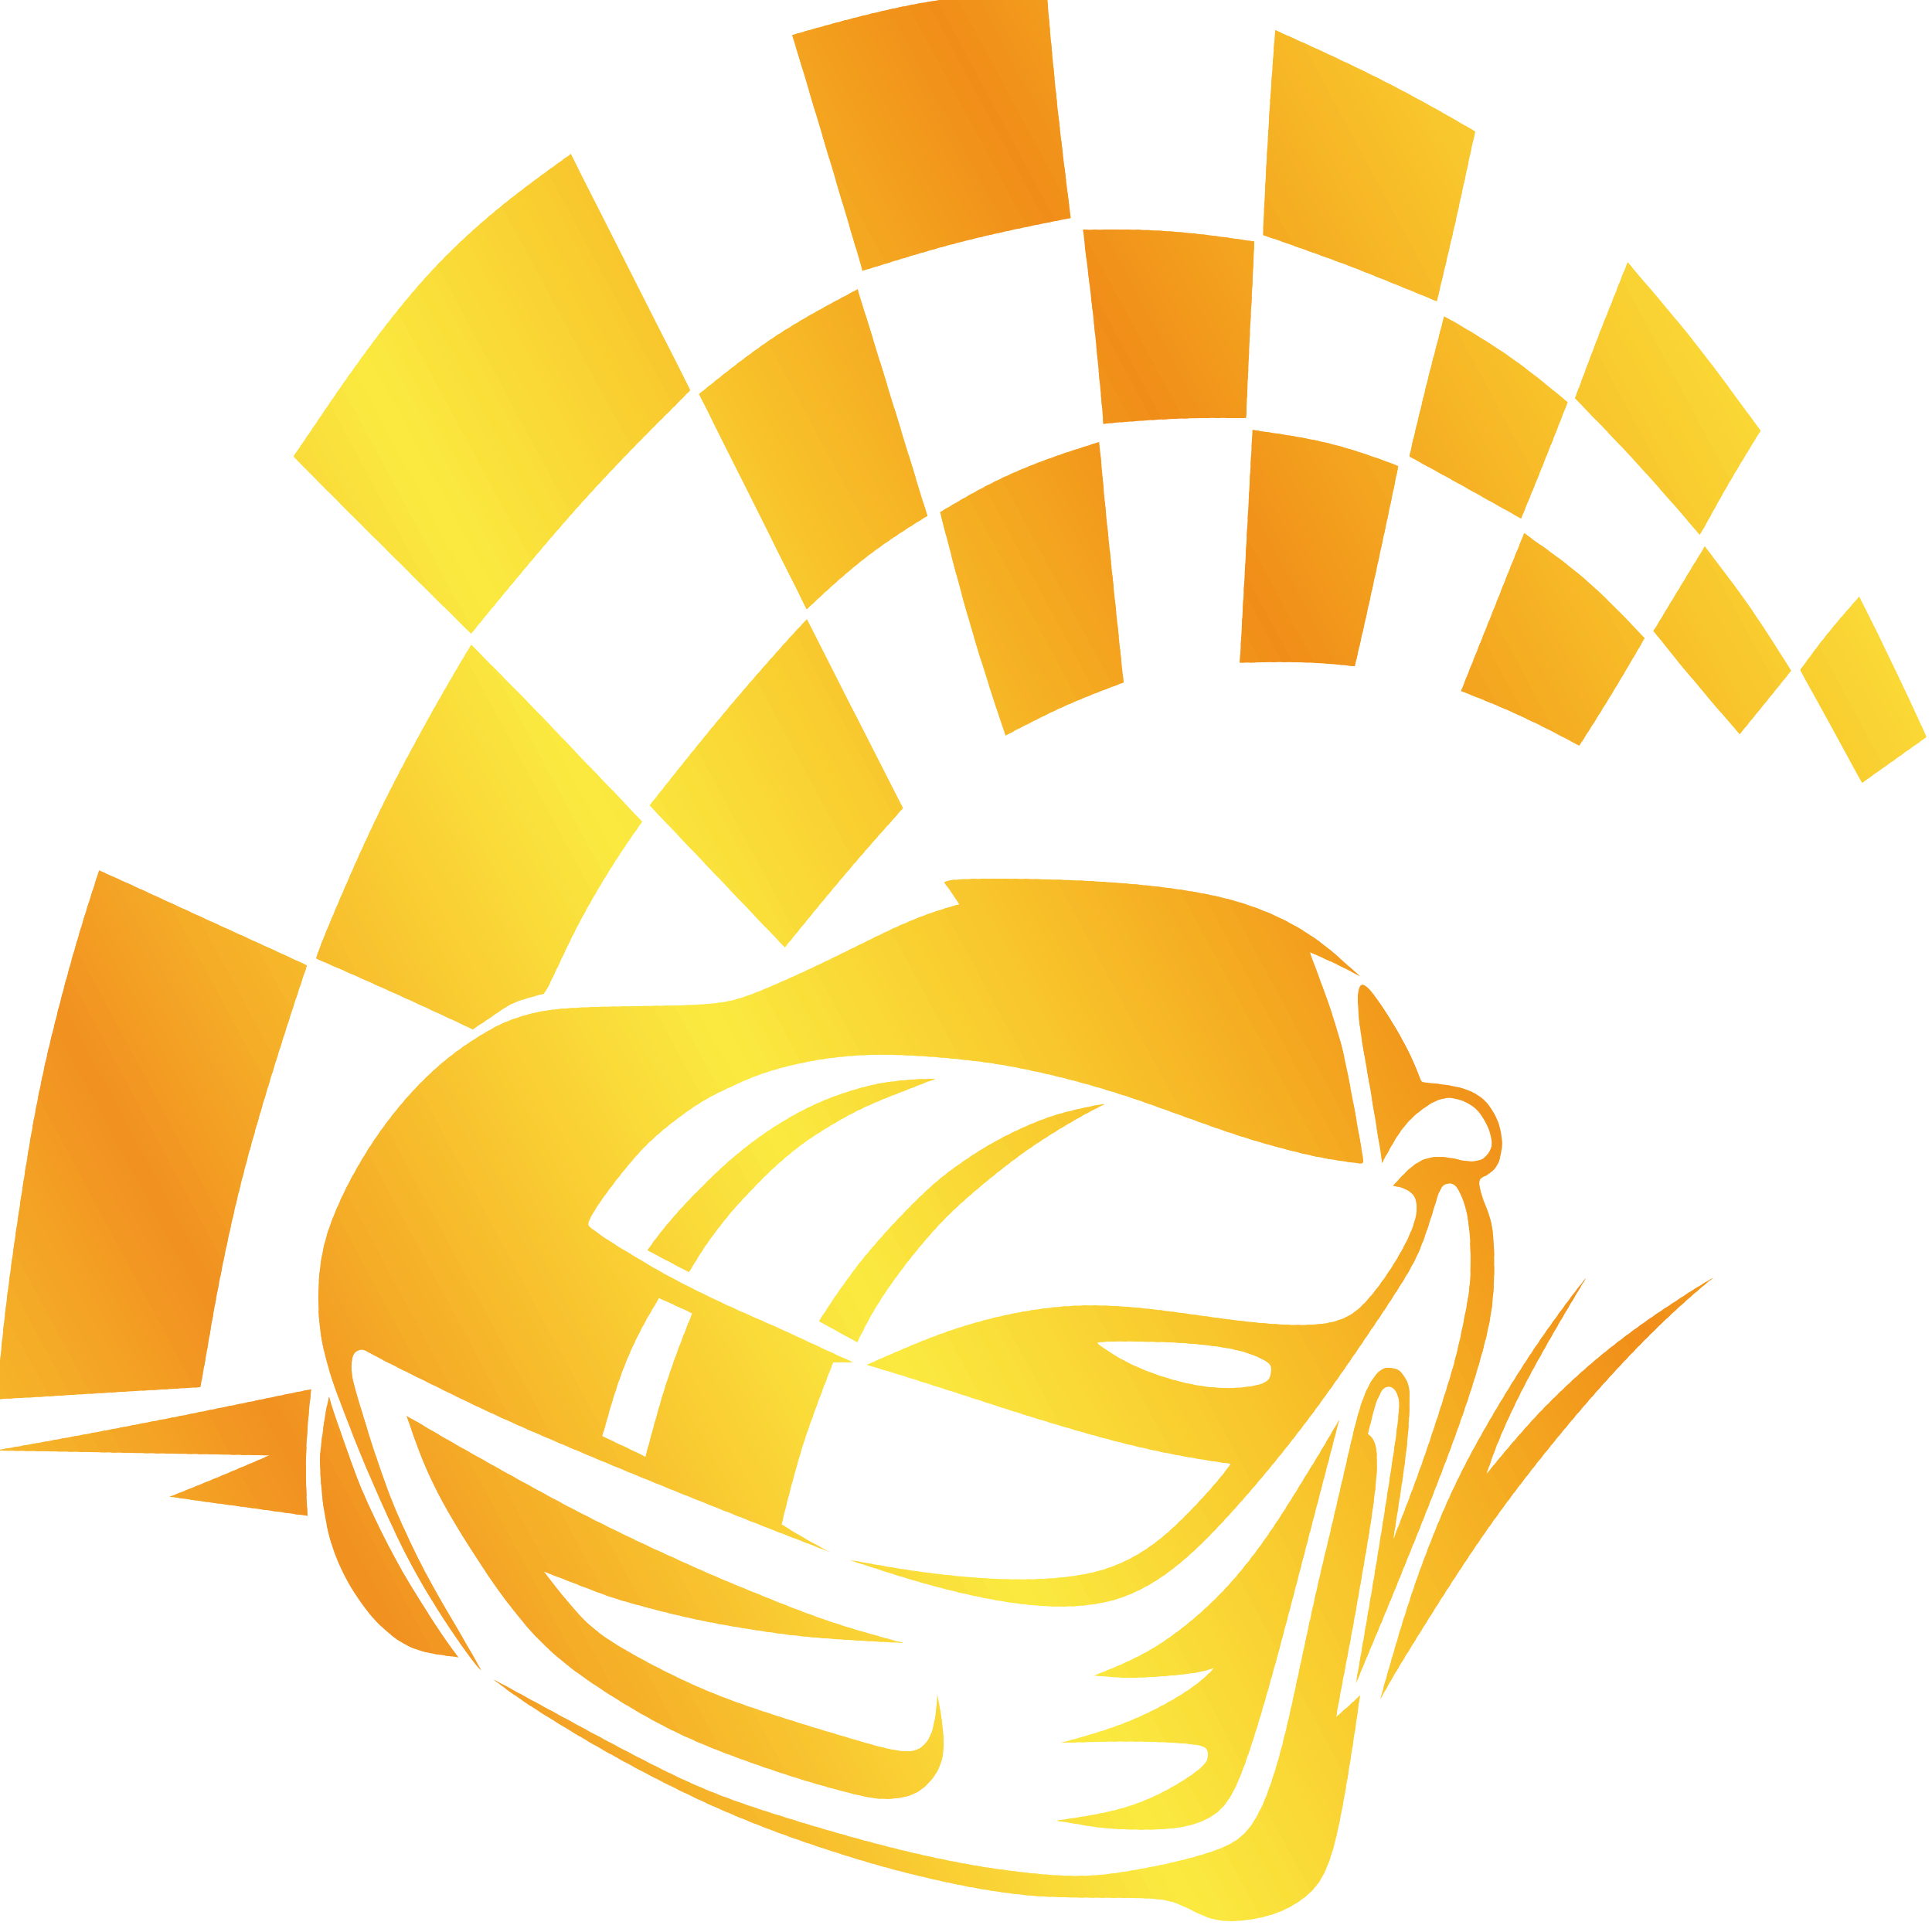 <?xml version="1.0" encoding="UTF-8"?>
<!DOCTYPE svg PUBLIC "-//W3C//DTD SVG 1.1//EN" "http://www.w3.org/Graphics/SVG/1.1/DTD/svg11.dtd">
<!-- Creator: CorelDRAW 2019 (64-Bit) -->
<svg xmlns="http://www.w3.org/2000/svg" xml:space="preserve" width="64px" height="64px" version="1.1" style="shape-rendering:geometricPrecision; text-rendering:geometricPrecision; image-rendering:optimizeQuality; fill-rule:evenodd; clip-rule:evenodd"
viewBox="0 0 64 64"
 xmlns:xlink="http://www.w3.org/1999/xlink"
 xmlns:xodm="http://www.corel.com/coreldraw/odm/2003">
 <defs>
  <style type="text/css">
   <![CDATA[
    .fil28 {fill:#F29721}
    .fil24 {fill:#F29522}
    .fil25 {fill:#F29421}
    .fil26 {fill:#F19321}
    .fil137 {fill:#F1931A}
    .fil138 {fill:#F1921A}
    .fil27 {fill:#F19120}
    .fil139 {fill:#F19019}
    .fil140 {fill:#F18F1A}
    .fil141 {fill:#F08D19}
    .fil15 {fill:#F4A324}
    .fil16 {fill:#F4A224}
    .fil17 {fill:#F3A024}
    .fil128 {fill:#F3A01E}
    .fil18 {fill:#F39F24}
    .fil129 {fill:#F39E1D}
    .fil19 {fill:#F39D23}
    .fil130 {fill:#F39D1C}
    .fil20 {fill:#F39B23}
    .fil131 {fill:#F29B1C}
    .fil132 {fill:#F29A1B}
    .fil21 {fill:#F29A22}
    .fil133 {fill:#F2991B}
    .fil22 {fill:#F29822}
    .fil134 {fill:#F2971B}
    .fil23 {fill:#F29722}
    .fil135 {fill:#F1961B}
    .fil136 {fill:#F1941B}
    .fil6 {fill:#F6B028}
    .fil7 {fill:#F6AF28}
    .fil8 {fill:#F5AD27}
    .fil119 {fill:#F5AD22}
    .fil9 {fill:#F5AC27}
    .fil33 {fill:#F5AC26}
    .fil120 {fill:#F5AB21}
    .fil10 {fill:#F5AA27}
    .fil121 {fill:#F5AA21}
    .fil11 {fill:#F4A927}
    .fil32 {fill:#F4A826}
    .fil122 {fill:#F4A820}
    .fil12 {fill:#F4A726}
    .fil123 {fill:#F4A721}
    .fil31 {fill:#F4A626}
    .fil13 {fill:#F4A526}
    .fil124 {fill:#F4A520}
    .fil30 {fill:#F4A525}
    .fil125 {fill:#F4A41E}
    .fil14 {fill:#F4A425}
    .fil29 {fill:#F3A325}
    .fil126 {fill:#F3A31F}
    .fil127 {fill:#F3A11E}
    .fil39 {fill:#F7BB2B}
    .fil38 {fill:#F7BA2C}
    .fil110 {fill:#F7B926}
    .fil0 {fill:#F7B82B}
    .fil37 {fill:#F7B72B}
    .fil111 {fill:#F7B727}
    .fil1 {fill:#F6B72B}
    .fil112 {fill:#F6B726}
    .fil36 {fill:#F6B62A}
    .fil2 {fill:#F6B52A}
    .fil113 {fill:#F6B525}
    .fil35 {fill:#F6B52A}
    .fil3 {fill:#F6B42A}
    .fil114 {fill:#F6B425}
    .fil4 {fill:#F6B329}
    .fil115 {fill:#F6B224}
    .fil5 {fill:#F5B229}
    .fil116 {fill:#F5B124}
    .fil34 {fill:#F5B028}
    .fil117 {fill:#F5AF23}
    .fil118 {fill:#F5AE23}
    .fil46 {fill:#F8C52F}
    .fil101 {fill:#F8C52D}
    .fil45 {fill:#F8C330}
    .fil102 {fill:#F8C32B}
    .fil44 {fill:#F8C22E}
    .fil103 {fill:#F8C22A}
    .fil43 {fill:#F8C12D}
    .fil104 {fill:#F8C12A}
    .fil105 {fill:#F7C029}
    .fil42 {fill:#F7BF2D}
    .fil106 {fill:#F7BE29}
    .fil41 {fill:#F7BE2C}
    .fil107 {fill:#F7BD28}
    .fil40 {fill:#F7BC2D}
    .fil108 {fill:#F7BC27}
    .fil109 {fill:#F6BA28}
    .fil54 {fill:#FAD034}
    .fil92 {fill:#FAD031}
    .fil53 {fill:#F9CF33}
    .fil93 {fill:#F9CF30}
    .fil52 {fill:#F9CD33}
    .fil94 {fill:#F9CD30}
    .fil51 {fill:#F9CC32}
    .fil95 {fill:#F9CC2F}
    .fil50 {fill:#F9CB32}
    .fil96 {fill:#F9CB2E}
    .fil49 {fill:#F8C931}
    .fil97 {fill:#F8C92F}
    .fil98 {fill:#F8C82E}
    .fil48 {fill:#F8C731}
    .fil99 {fill:#F8C72E}
    .fil47 {fill:#F8C631}
    .fil100 {fill:#F8C62D}
    .fil62 {fill:#FADB38}
    .fil83 {fill:#FADA37}
    .fil61 {fill:#FADA38}
    .fil84 {fill:#FAD937}
    .fil60 {fill:#FAD837}
    .fil85 {fill:#FAD836}
    .fil86 {fill:#FAD735}
    .fil59 {fill:#FAD638}
    .fil87 {fill:#FAD635}
    .fil58 {fill:#FAD536}
    .fil88 {fill:#FAD434}
    .fil57 {fill:#FAD436}
    .fil89 {fill:#F9D334}
    .fil56 {fill:#F9D235}
    .fil90 {fill:#F9D233}
    .fil55 {fill:#F9D134}
    .fil91 {fill:#F9D031}
    .fil69 {fill:#FAE43D}
    .fil68 {fill:#FAE23D}
    .fil77 {fill:#FAE23B}
    .fil67 {fill:#FAE13B}
    .fil66 {fill:#FAE03C}
    .fil78 {fill:#FAE03A}
    .fil79 {fill:#FADF39}
    .fil65 {fill:#FADF3A}
    .fil80 {fill:#FADE39}
    .fil64 {fill:#FADD3B}
    .fil81 {fill:#FADD38}
    .fil63 {fill:#F9DC39}
    .fil82 {fill:#F9DB38}
    .fil73 {fill:#FBE940}
    .fil72 {fill:#FAE83F}
    .fil74 {fill:#FAE73F}
    .fil71 {fill:#FAE73F}
    .fil75 {fill:#FAE63E}
    .fil70 {fill:#FAE53E}
    .fil76 {fill:#FAE53D}
   ]]>
  </style>
    <clipPath id="id0">
     <path d="M27.13 43.77c0,0 0,0 0.21,0.11 0.21,0.12 0.63,0.35 0.85,0.47 0.21,0.11 0.21,0.11 0.21,0.11 0,0 0,0 0.07,-0.15 0.08,-0.15 0.23,-0.46 0.43,-0.81 0.21,-0.36 0.47,-0.77 0.82,-1.24 0.34,-0.47 0.77,-1 1.18,-1.46 0.41,-0.46 0.82,-0.85 1.32,-1.28 0.51,-0.44 1.11,-0.92 1.69,-1.34 0.58,-0.41 1.13,-0.75 1.58,-1.01 0.44,-0.26 0.79,-0.44 0.96,-0.52 0.18,-0.09 0.18,-0.09 -0.12,-0.04 -0.29,0.06 -0.87,0.17 -1.44,0.35 -0.58,0.19 -1.15,0.45 -1.64,0.7 -0.49,0.26 -0.91,0.51 -1.32,0.8 -0.42,0.28 -0.83,0.6 -1.25,0.99 -0.42,0.39 -0.85,0.84 -1.23,1.25 -0.38,0.42 -0.71,0.8 -1.01,1.18 -0.29,0.38 -0.55,0.75 -0.77,1.06 -0.21,0.32 -0.37,0.57 -0.46,0.7 -0.08,0.13 -0.08,0.13 -0.08,0.13zm-4.54 -1.75c0.23,0.12 0.23,0.12 0.23,0.12 0,0 0,0 0.11,-0.17 0.1,-0.17 0.31,-0.52 0.55,-0.86 0.25,-0.35 0.52,-0.69 0.77,-0.99 0.26,-0.3 0.51,-0.56 0.75,-0.81 0.24,-0.25 0.48,-0.49 0.76,-0.74 0.27,-0.24 0.58,-0.5 0.91,-0.74 0.33,-0.23 0.68,-0.45 1.01,-0.64 0.33,-0.2 0.64,-0.36 0.98,-0.52 0.35,-0.16 0.74,-0.32 1.13,-0.47 0.4,-0.16 0.8,-0.31 1,-0.39 0.21,-0.07 0.21,-0.07 0.21,-0.07 0,0 -0.01,0 -0.08,0 -0.07,0 -0.21,0 -0.51,0.01 -0.3,0.02 -0.76,0.05 -1.27,0.14 -0.51,0.1 -1.08,0.27 -1.61,0.47 -0.54,0.21 -1.05,0.46 -1.56,0.77 -0.52,0.31 -1.04,0.68 -1.52,1.08 -0.48,0.39 -0.91,0.81 -1.22,1.13 -0.32,0.31 -0.52,0.53 -0.75,0.78 -0.22,0.25 -0.46,0.53 -0.63,0.75 -0.18,0.23 -0.29,0.39 -0.34,0.46 -0.06,0.08 -0.06,0.08 -0.06,0.08 0,0 0,0.01 0.23,0.13 0.23,0.12 0.68,0.36 0.91,0.48zm-3.03 -1.68c0.09,-0.18 0.29,-0.5 0.6,-0.91 0.3,-0.41 0.71,-0.92 1.07,-1.31 0.36,-0.38 0.68,-0.65 0.97,-0.88 0.3,-0.23 0.56,-0.43 0.81,-0.59 0.24,-0.16 0.47,-0.29 0.72,-0.42 0.25,-0.12 0.52,-0.25 0.81,-0.38 0.29,-0.13 0.61,-0.26 1.04,-0.39 0.43,-0.13 0.97,-0.26 1.57,-0.36 0.6,-0.09 1.24,-0.16 2.07,-0.16 0.83,0 1.85,0.07 2.74,0.17 0.89,0.09 1.66,0.23 2.51,0.42 0.86,0.19 1.81,0.45 2.71,0.74 0.9,0.29 1.76,0.62 2.47,0.87 0.71,0.26 1.27,0.45 1.93,0.65 0.67,0.2 1.43,0.4 2.05,0.53 0.62,0.12 1.09,0.18 1.33,0.21 0.24,0.03 0.23,0.02 0.14,-0.47 -0.08,-0.48 -0.25,-1.45 -0.39,-2.15 -0.13,-0.7 -0.23,-1.15 -0.37,-1.63 -0.14,-0.49 -0.32,-1.02 -0.49,-1.48 -0.16,-0.46 -0.31,-0.86 -0.39,-1.06 -0.07,-0.2 -0.07,-0.2 -0.07,-0.2 0,0 0,0 0.14,0.06 0.14,0.07 0.43,0.19 0.7,0.32 0.28,0.13 0.55,0.28 0.69,0.35 0.13,0.07 0.13,0.07 0.13,0.07 0,0 0,0 -0.57,-0.51 -0.57,-0.51 -1.72,-1.53 -3.93,-2.08 -2.21,-0.55 -5.48,-0.63 -7.2,-0.64 -1.72,-0.01 -1.9,0.05 -1.98,0.08 -0.09,0.03 -0.09,0.03 -0.09,0.03 0,0 0,0 0.04,0.07 0.05,0.06 0.14,0.19 0.22,0.31 0.08,0.12 0.16,0.24 0.2,0.3 0.03,0.05 0.03,0.06 0.03,0.06 0,0 0,0 -0.26,0.07 -0.26,0.08 -0.78,0.23 -1.43,0.51 -0.65,0.27 -1.42,0.67 -2.22,1.06 -0.79,0.39 -1.59,0.76 -2.17,1.01 -0.58,0.25 -0.93,0.39 -1.29,0.49 -0.35,0.1 -0.72,0.16 -1.69,0.2 -0.97,0.03 -2.55,0.03 -3.54,0.08 -0.98,0.05 -1.36,0.14 -1.7,0.23 -0.34,0.1 -0.63,0.19 -1.05,0.4 -0.41,0.22 -0.95,0.55 -1.49,0.97 -0.53,0.41 -1.05,0.92 -1.52,1.46 -0.46,0.53 -0.86,1.08 -1.22,1.64 -0.35,0.56 -0.66,1.12 -0.91,1.67 -0.25,0.55 -0.46,1.08 -0.58,1.67 -0.13,0.6 -0.17,1.26 -0.15,1.83 0.01,0.58 0.08,1.06 0.2,1.57 0.12,0.5 0.28,1.02 0.73,2.18 0.45,1.16 1.19,2.96 1.92,4.4 0.74,1.44 1.47,2.52 1.9,3.12 0.42,0.59 0.53,0.7 0.58,0.76 0.06,0.05 0.06,0.05 0.06,0.05 0,0 0,-0.01 -0.09,-0.16 -0.08,-0.16 -0.25,-0.46 -0.52,-0.91 -0.26,-0.46 -0.63,-1.05 -0.99,-1.71 -0.37,-0.66 -0.72,-1.37 -1.01,-2.03 -0.3,-0.66 -0.53,-1.26 -0.78,-1.99 -0.25,-0.74 -0.52,-1.61 -0.67,-2.13 -0.15,-0.52 -0.2,-0.68 -0.22,-0.85 -0.02,-0.18 -0.02,-0.37 0,-0.51 0.02,-0.13 0.06,-0.19 0.12,-0.25 0.06,-0.05 0.15,-0.1 0.26,-0.07 0.11,0.03 0.26,0.13 0.68,0.35 0.41,0.21 1.11,0.56 1.85,0.92 0.75,0.37 1.56,0.77 2.88,1.35 1.33,0.58 3.17,1.35 4.93,2.06 1.76,0.71 3.44,1.37 4.28,1.69 0.84,0.33 0.84,0.33 0.84,0.33 0,0 0,0 -0.14,-0.07 -0.14,-0.08 -0.42,-0.23 -0.69,-0.38 -0.26,-0.15 -0.52,-0.31 -0.65,-0.39 -0.13,-0.08 -0.13,-0.08 -0.13,-0.08 0,0 0,-0.01 0.11,-0.45 0.11,-0.44 0.33,-1.32 0.61,-2.22 0.29,-0.89 0.64,-1.79 0.81,-2.24 0.18,-0.46 0.18,-0.46 0.18,-0.46 0.01,0 0.01,0 0.1,0 0.1,0 0.28,0 0.39,0 0.1,0 0.14,0 0.17,0 0,0 0,0 -0.06,-0.03 -0.06,-0.03 -0.19,-0.08 -0.3,-0.13 -0.11,-0.05 -0.2,-0.09 -0.54,-0.25 -0.34,-0.16 -0.93,-0.43 -1.51,-0.7 -0.59,-0.26 -1.17,-0.51 -1.78,-0.79 -0.62,-0.29 -1.28,-0.61 -1.78,-0.88 -0.49,-0.26 -0.84,-0.47 -1.17,-0.67 -0.33,-0.2 -0.66,-0.39 -0.9,-0.55 -0.25,-0.16 -0.41,-0.28 -0.52,-0.36 -0.11,-0.07 -0.15,-0.1 -0.18,-0.15 -0.04,-0.04 -0.06,-0.1 0.04,-0.28zm-8.5 6.44c0.13,0.39 0.37,1.1 0.6,1.71 0.22,0.62 0.43,1.13 0.71,1.71 0.27,0.58 0.6,1.22 0.96,1.86 0.37,0.64 0.78,1.28 1.09,1.75 0.31,0.48 0.54,0.78 0.65,0.94 0.11,0.15 0.11,0.15 0.11,0.15 0,0 0,0 -0.22,-0.03 -0.23,-0.03 -0.68,-0.08 -1.07,-0.2 -0.38,-0.12 -0.69,-0.3 -1.03,-0.59 -0.34,-0.28 -0.7,-0.68 -1.01,-1.15 -0.32,-0.46 -0.59,-1 -0.77,-1.49 -0.18,-0.5 -0.27,-0.95 -0.34,-1.38 -0.07,-0.43 -0.1,-0.84 -0.12,-1.15 -0.02,-0.31 -0.03,-0.52 -0.01,-0.79 0.03,-0.28 0.07,-0.62 0.11,-0.89 0.04,-0.27 0.07,-0.46 0.1,-0.61 0.03,-0.15 0.06,-0.25 0.07,-0.3 0.01,-0.05 0.01,-0.05 0.01,-0.05 0,0 0,0 0.01,0.03 0.01,0.03 0.02,0.09 0.15,0.48zm-0.88 3.43c0.01,0 0,0 -0.01,-0.33 -0.02,-0.33 -0.05,-0.98 -0.03,-1.68 0.02,-0.69 0.09,-1.44 0.13,-1.81 0.04,-0.37 0.04,-0.37 0.04,-0.37 0,0 0,0 -0.74,0.15 -0.75,0.16 -2.23,0.46 -3.66,0.75 -1.44,0.28 -2.82,0.55 -3.83,0.73 -1.01,0.19 -1.64,0.29 -1.95,0.35 -0.32,0.05 -0.32,0.05 -0.32,0.05 0,0 0,0 0.78,0.01 0.78,0.01 2.34,0.04 3.85,0.07 1.52,0.03 3,0.05 3.74,0.07 0.74,0.01 0.74,0.01 0.74,0.01 0,0 0,0 -0.27,0.12 -0.28,0.12 -0.82,0.35 -1.37,0.58 -0.55,0.23 -1.1,0.45 -1.38,0.56 -0.28,0.11 -0.28,0.11 -0.28,0.11 0,0 0,0 0.44,0.06 0.45,0.07 1.33,0.19 2.09,0.29 0.76,0.11 1.4,0.19 1.71,0.24 0.32,0.04 0.32,0.04 0.32,0.04zm13.14 3.49c0.69,0.14 1.44,0.26 2.05,0.35 0.61,0.09 1.08,0.15 1.82,0.21 0.73,0.06 1.73,0.11 2.24,0.14 0.5,0.02 0.5,0.02 0.5,0.02 0,0 0,0 -0.26,-0.06 -0.25,-0.07 -0.76,-0.21 -1.24,-0.35 -0.47,-0.14 -0.91,-0.28 -1.38,-0.45 -0.47,-0.17 -0.97,-0.36 -1.51,-0.58 -0.54,-0.22 -1.12,-0.45 -1.75,-0.72 -0.63,-0.27 -1.3,-0.57 -2.1,-0.94 -0.8,-0.37 -1.73,-0.82 -2.75,-1.35 -1.02,-0.54 -2.14,-1.16 -3.06,-1.68 -0.93,-0.52 -1.67,-0.95 -2.03,-1.17 -0.37,-0.21 -0.38,-0.21 -0.38,-0.21 0,0 0.01,0.01 0.12,0.33 0.11,0.33 0.32,0.97 0.65,1.68 0.34,0.72 0.78,1.5 1.3,2.31 0.52,0.82 1.1,1.67 1.66,2.35 0.56,0.69 1.1,1.21 1.84,1.77 0.75,0.55 1.7,1.15 2.54,1.61 0.84,0.46 1.57,0.78 2.4,1.1 0.84,0.32 1.77,0.64 2.48,0.86 0.71,0.22 1.2,0.35 1.59,0.45 0.38,0.1 0.66,0.16 0.93,0.2 0.27,0.03 0.53,0.03 0.78,-0.01 0.25,-0.03 0.48,-0.1 0.68,-0.23 0.21,-0.13 0.38,-0.31 0.54,-0.54 0.15,-0.24 0.27,-0.52 0.28,-0.97 0.01,-0.45 -0.1,-1.07 -0.15,-1.38 -0.06,-0.31 -0.06,-0.31 -0.06,-0.31 0,0 0,0 -0.01,0.18 -0.01,0.18 -0.04,0.53 -0.11,0.82 -0.06,0.3 -0.17,0.53 -0.34,0.69 -0.17,0.16 -0.39,0.24 -0.84,0.17 -0.46,-0.06 -1.16,-0.28 -1.74,-0.45 -0.57,-0.17 -1.02,-0.3 -1.65,-0.5 -0.63,-0.2 -1.45,-0.46 -2.15,-0.72 -0.7,-0.26 -1.3,-0.52 -1.95,-0.84 -0.66,-0.32 -1.37,-0.71 -1.89,-1.03 -0.52,-0.33 -0.84,-0.59 -1.2,-0.98 -0.36,-0.39 -0.76,-0.9 -0.95,-1.15 -0.2,-0.26 -0.21,-0.26 -0.21,-0.26 0.01,0 0.01,0 0.21,0.08 0.21,0.08 0.63,0.24 1.01,0.39 0.39,0.15 0.75,0.29 1.11,0.41 0.35,0.11 0.71,0.21 1.2,0.34 0.49,0.13 1.1,0.28 1.78,0.42zm27.7 -6.93c0.67,-0.69 1.44,-1.42 2.26,-2.07 0.81,-0.65 1.66,-1.23 2.25,-1.61 0.58,-0.39 0.9,-0.57 1.06,-0.67 0.16,-0.09 0.16,-0.09 0.16,-0.09 0,0 0,0 -0.26,0.21 -0.25,0.21 -0.76,0.64 -1.43,1.28 -0.66,0.64 -1.49,1.49 -2.42,2.56 -0.93,1.07 -1.97,2.36 -2.83,3.53 -0.86,1.17 -1.54,2.23 -2.08,3.07 -0.53,0.84 -0.93,1.48 -1.24,1.99 -0.31,0.51 -0.54,0.91 -0.65,1.11 -0.11,0.19 -0.11,0.2 -0.11,0.2 0,0 0,-0.01 0.14,-0.52 0.15,-0.51 0.43,-1.53 0.74,-2.48 0.3,-0.95 0.62,-1.82 0.98,-2.7 0.36,-0.88 0.76,-1.75 1.33,-2.78 0.57,-1.03 1.29,-2.21 1.92,-3.15 0.63,-0.93 1.16,-1.63 1.43,-1.98 0.27,-0.34 0.27,-0.34 0.27,-0.34 0,0 0,0 -0.3,0.5 -0.3,0.5 -0.9,1.51 -1.38,2.39 -0.49,0.89 -0.85,1.65 -1.1,2.23 -0.25,0.58 -0.38,0.98 -0.45,1.18 -0.07,0.19 -0.07,0.2 -0.07,0.2 0,0 0,0 0.28,-0.34 0.28,-0.34 0.84,-1.02 1.5,-1.72zm-7.61 3.92c-0.34,1.31 -0.72,2.78 -1.11,4.23 -0.4,1.46 -0.82,2.91 -1.17,3.8 -0.34,0.88 -0.62,1.2 -0.97,1.43 -0.35,0.22 -0.77,0.36 -1.37,0.42 -0.59,0.06 -1.37,0.04 -1.92,0.01 -0.55,-0.04 -0.87,-0.1 -1.15,-0.15 -0.27,-0.05 -0.5,-0.08 -0.61,-0.1 -0.11,-0.02 -0.12,-0.02 -0.12,-0.02 0.01,0 0.01,0 0.35,-0.05 0.34,-0.05 1.02,-0.15 1.61,-0.3 0.59,-0.15 1.09,-0.35 1.56,-0.59 0.47,-0.24 0.91,-0.52 1.16,-0.72 0.25,-0.2 0.32,-0.32 0.34,-0.43 0.02,-0.11 0.01,-0.2 -0.04,-0.28 -0.05,-0.07 -0.14,-0.12 -0.52,-0.16 -0.38,-0.05 -1.05,-0.08 -1.81,-0.09 -0.76,-0.01 -1.62,0.02 -2.05,0.03 -0.43,0.01 -0.44,0.01 -0.44,0.01 0,0 0,0 0.38,-0.1 0.39,-0.11 1.15,-0.32 1.89,-0.62 0.73,-0.3 1.44,-0.69 1.89,-0.99 0.45,-0.3 0.66,-0.51 0.77,-0.62 0.11,-0.11 0.12,-0.13 0.13,-0.14 0,-0.01 0.01,-0.01 -0.1,0.03 -0.11,0.03 -0.33,0.1 -0.65,0.14 -0.33,0.05 -0.75,0.08 -1.11,0.11 -0.36,0.02 -0.66,0.04 -1,0.04 -0.35,-0.01 -0.73,-0.04 -0.92,-0.06 -0.19,-0.01 -0.19,-0.01 -0.19,-0.01 0,0 0,0 0.09,-0.04 0.09,-0.03 0.28,-0.11 0.62,-0.25 0.35,-0.15 0.85,-0.37 1.41,-0.72 0.56,-0.36 1.18,-0.84 1.76,-1.4 0.58,-0.55 1.11,-1.18 1.64,-1.91 0.53,-0.73 1.05,-1.57 1.48,-2.28 0.44,-0.7 0.78,-1.29 0.95,-1.58 0.17,-0.29 0.17,-0.29 0.17,-0.29 0,0 0,0 -0.15,0.58 -0.15,0.59 -0.46,1.75 -0.8,3.07zm-43.5 -4.34c0,0 0,0 1.12,-0.06 1.12,-0.07 3.37,-0.21 4.49,-0.27 1.12,-0.07 1.12,-0.07 1.12,-0.07 0,0 0,0 0.2,-1.12 0.19,-1.13 0.57,-3.37 1.16,-5.7 0.59,-2.33 1.38,-4.74 1.77,-5.95 0.4,-1.2 0.4,-1.2 0.4,-1.2 0,0 0,0 -1.15,-0.53 -1.15,-0.52 -3.44,-1.57 -4.59,-2.1 -1.15,-0.52 -1.15,-0.52 -1.15,-0.51 -0.01,0.03 -0.03,0.07 -0.16,0.5 -0.14,0.43 -0.4,1.24 -0.71,2.32 -0.31,1.09 -0.66,2.44 -0.93,3.64 -0.26,1.19 -0.45,2.23 -0.65,3.51 -0.2,1.27 -0.42,2.77 -0.58,4.03 -0.16,1.26 -0.25,2.28 -0.3,2.83 -0.05,0.54 -0.05,0.61 -0.05,0.64 0.01,0.04 0.01,0.04 0.01,0.04zm15.75 -12.25c0,0 0,0 0.1,-0.07 0.11,-0.07 0.31,-0.2 0.5,-0.33 0.19,-0.14 0.37,-0.26 0.55,-0.37 0.18,-0.1 0.35,-0.17 0.55,-0.23 0.2,-0.06 0.42,-0.12 0.53,-0.15 0.12,-0.03 0.12,-0.03 0.12,-0.03 0.01,-0.01 0.02,-0.02 0.04,-0.06 0.03,-0.03 0.07,-0.09 0.18,-0.32 0.11,-0.22 0.29,-0.61 0.47,-0.99 0.18,-0.38 0.36,-0.75 0.61,-1.21 0.25,-0.46 0.56,-1 0.9,-1.54 0.33,-0.53 0.69,-1.06 0.88,-1.32 0.18,-0.26 0.18,-0.26 0.18,-0.26 0,0 0,0 -0.3,-0.32 -0.29,-0.31 -0.88,-0.93 -1.59,-1.66 -0.7,-0.74 -1.51,-1.59 -2.16,-2.25 -0.65,-0.66 -1.13,-1.15 -1.37,-1.39 -0.24,-0.24 -0.24,-0.24 -0.24,-0.24 0,0 -0.01,0.01 -0.19,0.31 -0.18,0.3 -0.54,0.91 -1.06,1.83 -0.52,0.93 -1.2,2.17 -1.83,3.47 -0.63,1.3 -1.21,2.66 -1.55,3.47 -0.34,0.81 -0.43,1.06 -0.47,1.19 -0.04,0.12 -0.04,0.12 -0.04,0.12 0,0 0,0 0.45,0.2 0.45,0.19 1.35,0.59 2.21,0.98 0.87,0.39 1.69,0.78 2.11,0.97 0.41,0.2 0.41,0.2 0.42,0.2zm5.86 -7.42c0,0 0,0 0.75,0.79 0.74,0.78 2.23,2.34 2.98,3.13 0.74,0.78 0.75,0.78 0.75,0.78 0,0 0,0 0.32,-0.39 0.32,-0.4 0.96,-1.18 1.61,-1.95 0.65,-0.77 1.31,-1.52 1.65,-1.89 0.33,-0.38 0.33,-0.38 0.33,-0.38 0,0 0,0 -0.27,-0.53 -0.27,-0.53 -0.81,-1.59 -1.34,-2.63 -0.52,-1.04 -1.05,-2.07 -1.31,-2.59 -0.26,-0.51 -0.26,-0.51 -0.26,-0.51 0,0 0,0 -0.41,0.44 -0.41,0.45 -1.22,1.35 -2.09,2.38 -0.87,1.03 -1.79,2.19 -2.25,2.77 -0.46,0.58 -0.46,0.58 -0.46,0.58zm-5.92 -5.69c0.01,0 0.01,0 0.62,-0.75 0.62,-0.75 1.85,-2.25 3.05,-3.59 1.21,-1.34 2.4,-2.53 3,-3.12 0.59,-0.59 0.59,-0.6 0.59,-0.6 0,-0.01 0,-0.01 -0.36,-0.73 -0.36,-0.71 -1.08,-2.14 -1.74,-3.44 -0.66,-1.3 -1.25,-2.48 -1.55,-3.06 -0.3,-0.59 -0.3,-0.6 -0.3,-0.6 0,0 0,0 -0.8,0.58 -0.79,0.58 -2.37,1.72 -3.9,3.39 -1.53,1.67 -3,3.85 -3.74,4.95 -0.74,1.09 -0.75,1.1 -0.74,1.1 0,0 0,0.01 0.5,0.52 0.51,0.51 1.52,1.53 2.5,2.5 0.98,0.98 1.92,1.91 2.4,2.38 0.47,0.47 0.47,0.47 0.47,0.47zm11.12 -0.81c0.01,0 0.01,0 0.34,-0.31 0.32,-0.3 0.97,-0.9 1.63,-1.41 0.66,-0.51 1.34,-0.94 1.69,-1.16 0.34,-0.21 0.34,-0.21 0.34,-0.21 0,0 0,-0.01 -0.21,-0.68 -0.2,-0.67 -0.62,-2.01 -1,-3.26 -0.38,-1.25 -0.74,-2.4 -0.92,-2.98 -0.18,-0.58 -0.18,-0.58 -0.18,-0.59 -0.01,0 -0.01,0.01 -0.48,0.26 -0.46,0.24 -1.39,0.74 -2.26,1.31 -0.87,0.58 -1.69,1.24 -2.1,1.57 -0.41,0.33 -0.41,0.33 -0.41,0.34 0,0 0,0.01 0.28,0.56 0.27,0.56 0.83,1.66 1.42,2.84 0.59,1.18 1.22,2.44 1.54,3.07 0.31,0.64 0.32,0.65 0.32,0.65zm6.59 4.19c0,0 0,0 0.33,-0.18 0.34,-0.17 1,-0.52 1.65,-0.81 0.65,-0.29 1.29,-0.53 1.61,-0.65 0.32,-0.12 0.32,-0.12 0.32,-0.13 0,0 0,0 -0.08,-0.74 -0.08,-0.74 -0.23,-2.22 -0.37,-3.55 -0.14,-1.32 -0.25,-2.49 -0.3,-3.08 -0.06,-0.59 -0.06,-0.59 -0.06,-0.59 0,0 0,0 -0.49,0.16 -0.49,0.15 -1.46,0.47 -2.34,0.86 -0.87,0.38 -1.65,0.84 -2.04,1.07 -0.39,0.23 -0.39,0.23 -0.4,0.23 0,0.01 0,0.01 0.17,0.66 0.17,0.65 0.5,1.94 0.86,3.17 0.36,1.23 0.75,2.4 0.94,2.99 0.2,0.58 0.2,0.59 0.2,0.59zm7.76 -2.42c0,0 0,0 0.33,0 0.34,-0.01 1.01,-0.03 1.64,-0.01 0.64,0.01 1.24,0.07 1.54,0.1 0.3,0.03 0.3,0.03 0.3,0.03 0,0 0,0 0.12,-0.52 0.12,-0.51 0.35,-1.54 0.59,-2.65 0.24,-1.1 0.49,-2.28 0.61,-2.87 0.12,-0.59 0.12,-0.59 0.12,-0.59 0,0 0,0 -0.36,-0.14 -0.36,-0.13 -1.09,-0.4 -1.89,-0.6 -0.8,-0.2 -1.69,-0.33 -2.13,-0.39 -0.45,-0.07 -0.45,-0.07 -0.45,-0.07 0,0.01 0,0.01 -0.04,0.76 -0.04,0.75 -0.12,2.24 -0.19,3.53 -0.07,1.28 -0.13,2.35 -0.16,2.89 -0.03,0.53 -0.03,0.53 -0.03,0.53zm-14.83 -20.79c0,0 0.01,0 0.7,-0.2 0.69,-0.19 2.06,-0.58 3.46,-0.84 1.4,-0.25 2.83,-0.37 3.54,-0.43 0.72,-0.06 0.72,-0.06 0.72,-0.06 0,0 0,0.01 0.06,0.65 0.05,0.64 0.17,1.93 0.3,3.19 0.14,1.26 0.29,2.5 0.37,3.12 0.08,0.62 0.08,0.63 0.08,0.63 0,0 -0.01,0 -0.6,0.12 -0.6,0.12 -1.8,0.36 -2.94,0.65 -1.15,0.29 -2.25,0.64 -2.8,0.81 -0.56,0.17 -0.56,0.17 -0.56,0.17 0,0 0,0 -0.18,-0.63 -0.19,-0.63 -0.56,-1.89 -0.95,-3.19 -0.39,-1.3 -0.79,-2.64 -0.99,-3.31 -0.21,-0.67 -0.21,-0.68 -0.21,-0.68zm15.17 9.75c0.05,-0.96 0.1,-1.93 0.12,-2.42 0.02,-0.48 0.02,-0.48 0.02,-0.49 0,0 0,0 -0.48,-0.07 -0.49,-0.07 -1.45,-0.21 -2.4,-0.27 -0.94,-0.07 -1.87,-0.06 -2.33,-0.05 -0.46,0 -0.46,0 -0.46,0 0,0.01 0,0.01 0.06,0.56 0.07,0.56 0.21,1.67 0.32,2.73 0.11,1.07 0.2,2.1 0.25,2.62 0.04,0.51 0.04,0.52 0.04,0.52 0,0 0.01,0 0.42,-0.04 0.41,-0.03 1.23,-0.1 2.01,-0.13 0.79,-0.03 1.53,-0.03 1.91,-0.02 0.38,0 0.38,0 0.39,-0.01 0,0 0,-0.01 0.02,-0.5 0.02,-0.49 0.07,-1.46 0.11,-2.43zm6.19 -0.93c0,-0.01 0,-0.01 0.1,-0.43 0.1,-0.42 0.3,-1.25 0.51,-2.18 0.21,-0.94 0.43,-1.97 0.54,-2.49 0.12,-0.52 0.12,-0.52 0.12,-0.52 0,0 0,-0.01 -0.48,-0.28 -0.48,-0.28 -1.44,-0.83 -2.54,-1.39 -1.1,-0.56 -2.35,-1.13 -2.98,-1.41 -0.62,-0.28 -0.62,-0.28 -0.62,-0.28 -0.01,0 -0.01,0 -0.05,0.58 -0.04,0.57 -0.13,1.73 -0.19,2.86 -0.07,1.13 -0.12,2.23 -0.15,2.79 -0.02,0.55 -0.02,0.56 -0.02,0.56 0,0 0,0 0.48,0.16 0.47,0.17 1.42,0.5 2.38,0.86 0.95,0.37 1.92,0.77 2.41,0.97 0.48,0.2 0.49,0.2 0.49,0.2zm2.79 7.2c0,0 0,0 0.12,-0.3 0.12,-0.3 0.37,-0.89 0.62,-1.53 0.26,-0.64 0.53,-1.33 0.66,-1.67 0.14,-0.35 0.14,-0.35 0.14,-0.36 0,0 -0.01,0 -0.33,-0.27 -0.33,-0.27 -0.98,-0.81 -1.66,-1.28 -0.68,-0.47 -1.38,-0.88 -1.74,-1.09 -0.36,-0.2 -0.36,-0.2 -0.36,-0.2 0,0 0,0 -0.1,0.37 -0.09,0.37 -0.29,1.1 -0.48,1.87 -0.19,0.77 -0.38,1.58 -0.48,1.98 -0.09,0.41 -0.09,0.42 -0.09,0.42 0,0 0,0 0.32,0.18 0.31,0.17 0.94,0.51 1.56,0.86 0.61,0.34 1.22,0.68 1.52,0.85 0.3,0.17 0.3,0.17 0.3,0.17zm-1.99 5.71c0,0 0,0 0.35,0.14 0.35,0.14 1.06,0.42 1.71,0.73 0.65,0.3 1.25,0.62 1.55,0.78 0.3,0.16 0.3,0.16 0.31,0.16 0,0 0,-0.01 0.17,-0.27 0.16,-0.25 0.49,-0.77 0.85,-1.36 0.36,-0.59 0.75,-1.26 0.95,-1.6 0.19,-0.33 0.19,-0.33 0.19,-0.33 0,0 0,0 -0.32,-0.34 -0.32,-0.33 -0.96,-1.01 -1.63,-1.59 -0.66,-0.57 -1.35,-1.06 -1.7,-1.3 -0.34,-0.25 -0.34,-0.25 -0.34,-0.25 0,0 0,0 -0.16,0.4 -0.16,0.39 -0.48,1.18 -0.82,2.05 -0.35,0.87 -0.73,1.83 -0.92,2.3 -0.19,0.48 -0.19,0.48 -0.19,0.48zm3.77 -9.7c0,0 0,0 0.35,0.36 0.34,0.35 1.03,1.06 1.72,1.81 0.68,0.75 1.37,1.54 1.71,1.94 0.35,0.4 0.35,0.41 0.36,0.41 0,0 0.01,-0.01 0.17,-0.29 0.16,-0.29 0.47,-0.86 0.8,-1.43 0.33,-0.57 0.69,-1.14 0.86,-1.43 0.18,-0.29 0.18,-0.29 0.18,-0.29 0,0 0,0 -0.34,-0.47 -0.35,-0.47 -1.03,-1.42 -1.76,-2.35 -0.73,-0.93 -1.52,-1.84 -1.91,-2.3 -0.39,-0.46 -0.39,-0.46 -0.39,-0.46 0,0 0,0 -0.16,0.39 -0.15,0.39 -0.46,1.17 -0.76,1.92 -0.29,0.75 -0.56,1.47 -0.69,1.83 -0.14,0.36 -0.14,0.36 -0.14,0.36zm5.46 11.13c0,0 0,0 0.14,-0.17 0.14,-0.18 0.42,-0.51 0.7,-0.86 0.28,-0.35 0.57,-0.7 0.71,-0.88 0.15,-0.18 0.15,-0.19 0.15,-0.19 0,0 0,-0.01 -0.21,-0.34 -0.21,-0.34 -0.63,-1.01 -1.1,-1.69 -0.48,-0.69 -1.01,-1.39 -1.28,-1.74 -0.27,-0.35 -0.27,-0.35 -0.27,-0.35 0,0 0,0 -0.14,0.24 -0.15,0.24 -0.44,0.71 -0.72,1.18 -0.29,0.47 -0.56,0.93 -0.7,1.16 -0.14,0.22 -0.14,0.22 -0.14,0.22 0,0 0,0 0.22,0.27 0.21,0.27 0.64,0.81 1.12,1.37 0.47,0.57 0.99,1.17 1.25,1.47 0.26,0.3 0.27,0.31 0.27,0.31zm4.06 1.61c0,0 0,0 0.17,-0.12 0.17,-0.13 0.52,-0.37 0.87,-0.62 0.35,-0.25 0.71,-0.51 0.9,-0.64 0.18,-0.13 0.18,-0.14 0.18,-0.14 0,0 0,-0.01 -0.17,-0.39 -0.17,-0.38 -0.52,-1.13 -0.89,-1.9 -0.37,-0.77 -0.76,-1.56 -0.96,-1.95 -0.2,-0.4 -0.2,-0.4 -0.21,-0.4 0,0 0,0 -0.17,0.2 -0.18,0.2 -0.53,0.6 -0.85,1 -0.33,0.4 -0.62,0.81 -0.77,1.01 -0.15,0.2 -0.15,0.21 -0.15,0.21 0,0.01 0,0.01 0.16,0.31 0.17,0.3 0.49,0.88 0.83,1.5 0.34,0.62 0.69,1.27 0.87,1.6 0.18,0.33 0.19,0.33 0.19,0.33zm-29.41 26.33c1.48,0.11 3.1,0.1 4.32,-0.28 1.22,-0.39 2.04,-1.14 2.65,-1.75 0.61,-0.61 1,-1.07 1.22,-1.34 0.21,-0.26 0.25,-0.33 0.27,-0.36 0.02,-0.04 0.02,-0.04 0.02,-0.04 0,0 0,0 -0.47,-0.07 -0.47,-0.07 -1.42,-0.22 -2.53,-0.48 -1.12,-0.26 -2.4,-0.63 -3.62,-1.01 -1.22,-0.38 -2.37,-0.77 -3.27,-1.05 -0.89,-0.29 -1.52,-0.48 -1.83,-0.57 -0.32,-0.1 -0.32,-0.1 -0.32,-0.1 0,0 0,0 0.45,-0.2 0.46,-0.2 1.37,-0.61 2.33,-0.94 0.97,-0.33 2,-0.58 2.98,-0.71 0.99,-0.14 1.94,-0.15 3.09,-0.05 1.14,0.1 2.49,0.33 3.64,0.46 1.15,0.13 2.1,0.17 2.75,0.06 0.65,-0.12 1,-0.37 1.4,-0.84 0.4,-0.46 0.85,-1.14 1.13,-1.67 0.29,-0.54 0.42,-0.94 0.44,-1.23 0.02,-0.29 -0.06,-0.48 -0.21,-0.6 -0.15,-0.12 -0.36,-0.17 -0.47,-0.19 -0.1,-0.02 -0.1,-0.02 -0.1,-0.02 0,0 0,0 0.06,-0.07 0.07,-0.08 0.2,-0.22 0.34,-0.36 0.14,-0.14 0.28,-0.26 0.44,-0.35 0.16,-0.1 0.34,-0.15 0.53,-0.17 0.19,-0.02 0.41,0.01 0.6,0.04 0.19,0.04 0.36,0.09 0.53,0.1 0.16,0.01 0.32,-0.01 0.44,-0.07 0.12,-0.06 0.2,-0.17 0.25,-0.26 0.05,-0.08 0.08,-0.16 0.08,-0.24 0,-0.09 -0.02,-0.18 -0.04,-0.28 -0.03,-0.11 -0.06,-0.23 -0.13,-0.36 -0.06,-0.13 -0.15,-0.27 -0.23,-0.38 -0.09,-0.11 -0.18,-0.2 -0.29,-0.27 -0.11,-0.08 -0.24,-0.13 -0.36,-0.17 -0.13,-0.04 -0.24,-0.07 -0.35,-0.07 -0.11,0 -0.23,0.02 -0.34,0.06 -0.1,0.03 -0.21,0.08 -0.35,0.17 -0.15,0.1 -0.34,0.23 -0.51,0.39 -0.17,0.16 -0.32,0.34 -0.44,0.51 -0.13,0.18 -0.22,0.35 -0.31,0.5 -0.08,0.16 -0.17,0.29 -0.21,0.38 -0.05,0.08 -0.06,0.12 -0.07,0.15 0,0 0,0 -0.07,-0.45 -0.07,-0.45 -0.22,-1.34 -0.33,-2.02 -0.12,-0.68 -0.2,-1.13 -0.27,-1.56 -0.07,-0.44 -0.12,-0.85 -0.13,-1.13 -0.02,-0.28 -0.01,-0.43 0.01,-0.54 0.02,-0.11 0.05,-0.17 0.09,-0.19 0.04,-0.03 0.1,-0.01 0.17,0.04 0.07,0.05 0.16,0.14 0.38,0.45 0.21,0.31 0.56,0.84 0.82,1.33 0.27,0.48 0.45,0.93 0.54,1.16 0.09,0.22 0.09,0.23 0.2,0.24 0.11,0.01 0.32,0.03 0.56,0.06 0.24,0.03 0.5,0.08 0.71,0.14 0.21,0.06 0.36,0.15 0.48,0.22 0.12,0.07 0.19,0.13 0.3,0.25 0.1,0.13 0.24,0.32 0.33,0.54 0.1,0.21 0.15,0.45 0.17,0.66 0.02,0.22 -0.01,0.41 -0.05,0.57 -0.03,0.16 -0.09,0.28 -0.15,0.37 -0.07,0.09 -0.15,0.15 -0.21,0.2 -0.07,0.05 -0.12,0.08 -0.18,0.1 -0.05,0.03 -0.1,0.06 -0.13,0.1 -0.03,0.04 -0.03,0.1 -0.03,0.16 0.01,0.07 0.02,0.14 0.05,0.23 0.02,0.08 0.05,0.17 0.1,0.32 0.06,0.15 0.15,0.35 0.21,0.58 0.06,0.22 0.1,0.47 0.12,0.81 0.02,0.35 0.02,0.78 0.01,1.24 -0.02,0.45 -0.05,0.91 -0.17,1.48 -0.11,0.56 -0.3,1.23 -0.51,1.9 -0.21,0.67 -0.44,1.34 -0.8,2.31 -0.36,0.96 -0.85,2.22 -1.39,3.54 -0.53,1.33 -1.12,2.73 -1.41,3.42 -0.29,0.7 -0.29,0.7 -0.29,0.71 0,0.01 -0.01,0.01 0.11,-0.65 0.11,-0.67 0.35,-2.01 0.59,-3.49 0.24,-1.48 0.49,-3.1 0.62,-4.01 0.12,-0.91 0.12,-1.12 0.09,-1.28 -0.03,-0.16 -0.09,-0.28 -0.17,-0.34 -0.08,-0.07 -0.19,-0.08 -0.27,-0.04 -0.08,0.04 -0.15,0.15 -0.2,0.27 -0.06,0.11 -0.11,0.24 -0.17,0.45 -0.06,0.22 -0.13,0.52 -0.17,0.67 -0.04,0.15 -0.04,0.15 -0.04,0.15 0,0 0.01,0.01 0.09,0.08 0.08,0.08 0.24,0.24 0.21,1.03 -0.02,0.78 -0.25,2.19 -0.51,3.67 -0.25,1.48 -0.55,3.04 -0.7,3.82 -0.14,0.78 -0.14,0.78 -0.14,0.78 0,0 0,0 0.07,-0.06 0.07,-0.07 0.21,-0.19 0.35,-0.31 0.13,-0.12 0.25,-0.23 0.31,-0.29 0.06,-0.05 0.06,-0.05 0.06,-0.05 0,0 0,0 -0.13,0.92 -0.14,0.92 -0.41,2.76 -0.68,3.86 -0.28,1.1 -0.55,1.47 -0.88,1.78 -0.34,0.3 -0.74,0.53 -1.19,0.68 -0.46,0.15 -0.96,0.22 -1.36,0.23 -0.4,0 -0.71,-0.07 -1.01,-0.21 -0.31,-0.13 -0.61,-0.32 -0.98,-0.43 -0.38,-0.11 -0.82,-0.12 -1.5,-0.13 -0.68,-0.01 -1.59,0 -2.34,-0.03 -0.75,-0.02 -1.34,-0.09 -1.95,-0.18 -0.62,-0.09 -1.25,-0.21 -2.09,-0.4 -0.83,-0.19 -1.87,-0.45 -3.2,-0.88 -1.33,-0.42 -2.96,-1 -4.62,-1.78 -1.67,-0.78 -3.38,-1.74 -4.51,-2.44 -1.14,-0.69 -1.7,-1.1 -1.98,-1.31 -0.28,-0.21 -0.28,-0.21 -0.28,-0.21 0,0 0,0 0.33,0.17 0.32,0.18 0.97,0.53 2.02,1.1 1.04,0.57 2.49,1.35 3.63,1.9 1.15,0.55 2.01,0.86 3.22,1.25 1.22,0.39 2.79,0.85 4.12,1.18 1.33,0.33 2.4,0.53 3.26,0.66 0.86,0.12 1.5,0.19 2.03,0.22 0.52,0.03 0.93,0.03 1.31,0 0.39,-0.02 0.75,-0.08 1.13,-0.14 0.39,-0.07 0.8,-0.14 1.25,-0.24 0.44,-0.1 0.93,-0.22 1.33,-0.35 0.41,-0.13 0.73,-0.26 1,-0.45 0.28,-0.2 0.5,-0.47 0.7,-0.86 0.21,-0.38 0.39,-0.89 0.55,-1.4 0.16,-0.52 0.3,-1.05 0.5,-1.93 0.2,-0.89 0.46,-2.14 0.68,-3.15 0.22,-1.01 0.4,-1.79 0.59,-2.56 0.18,-0.77 0.36,-1.54 0.54,-2.32 0.18,-0.78 0.35,-1.58 0.53,-2.14 0.18,-0.56 0.37,-0.88 0.52,-1.05 0.15,-0.18 0.28,-0.22 0.41,-0.22 0.12,0 0.25,0.03 0.34,0.09 0.1,0.07 0.17,0.18 0.23,0.28 0.06,0.1 0.1,0.2 0.12,0.45 0.01,0.26 0,0.67 -0.03,1.11 -0.03,0.44 -0.08,0.92 -0.17,1.55 -0.09,0.64 -0.22,1.44 -0.28,1.84 -0.06,0.4 -0.06,0.4 -0.04,0.34 0.02,-0.07 0.07,-0.21 0.19,-0.5 0.11,-0.29 0.29,-0.74 0.49,-1.29 0.2,-0.54 0.43,-1.19 0.63,-1.81 0.21,-0.62 0.39,-1.21 0.53,-1.66 0.14,-0.46 0.22,-0.77 0.31,-1.16 0.09,-0.38 0.18,-0.84 0.25,-1.21 0.07,-0.37 0.12,-0.67 0.14,-1.11 0.01,-0.45 0.01,-1.06 -0.04,-1.5 -0.04,-0.44 -0.12,-0.72 -0.19,-0.93 -0.08,-0.21 -0.14,-0.35 -0.2,-0.44 -0.07,-0.09 -0.14,-0.14 -0.21,-0.15 -0.07,-0.02 -0.15,0 -0.21,0.03 -0.06,0.04 -0.11,0.09 -0.15,0.18 -0.05,0.09 -0.09,0.21 -0.15,0.41 -0.06,0.2 -0.14,0.47 -0.24,0.77 -0.1,0.3 -0.21,0.63 -0.37,0.98 -0.16,0.34 -0.36,0.69 -0.69,1.2 -0.32,0.51 -0.77,1.17 -1.28,1.92 -0.51,0.75 -1.1,1.6 -1.84,2.57 -0.74,0.97 -1.64,2.07 -2.64,3.15 -1.01,1.08 -2.12,2.13 -3.53,2.56 -1.41,0.42 -3.11,0.22 -4.63,-0.1 -1.51,-0.32 -2.84,-0.76 -3.51,-0.98 -0.66,-0.21 -0.66,-0.21 -0.66,-0.22 0,0 0,0 0.66,0.12 0.66,0.12 1.98,0.35 3.45,0.46zm9.83 -6.87c0,-0.09 -0.01,-0.17 -0.11,-0.25 -0.09,-0.08 -0.25,-0.15 -0.44,-0.23 -0.19,-0.08 -0.41,-0.15 -0.74,-0.22 -0.34,-0.07 -0.8,-0.13 -1.25,-0.17 -0.44,-0.04 -0.88,-0.06 -1.36,-0.07 -0.48,-0.01 -1.01,-0.02 -1.33,-0.01 -0.32,0 -0.42,0.02 -0.48,0.03 -0.05,0.01 -0.05,0.01 -0.05,0.01 0,0 0,0.01 0.05,0.06 0.06,0.04 0.17,0.13 0.42,0.29 0.25,0.16 0.64,0.38 1.18,0.59 0.53,0.21 1.2,0.4 1.77,0.49 0.57,0.09 1.04,0.08 1.37,0.05 0.34,-0.03 0.54,-0.08 0.68,-0.13 0.13,-0.05 0.19,-0.11 0.23,-0.18 0.04,-0.07 0.06,-0.17 0.06,-0.26zm-4.54 -13.29c0.5,0.05 1.22,0.14 2.09,0.35 0.86,0.21 1.87,0.55 2.37,0.71 0.5,0.17 0.5,0.17 0.51,0.17 0,0 -0.01,0 -0.42,-0.2 -0.41,-0.2 -1.24,-0.6 -2.24,-0.96 -1,-0.36 -2.16,-0.69 -3.26,-0.87 -1.1,-0.19 -2.14,-0.24 -3.06,-0.14 -0.93,0.09 -1.74,0.33 -2.4,0.6 -0.66,0.27 -1.15,0.57 -1.44,0.75 -0.29,0.18 -0.38,0.25 -0.42,0.28 -0.04,0.03 -0.04,0.03 -0.04,0.03 0,0 0,0 0.34,0.08 0.34,0.08 1.01,0.23 1.7,0.41 0.69,0.17 1.41,0.36 2.33,0.63 0.93,0.26 2.06,0.6 2.99,0.91 0.92,0.31 1.64,0.59 2.07,0.76 0.44,0.17 0.6,0.23 0.67,0.26 0.08,0.04 0.08,0.04 0.08,0.04 0,0 0,0 -0.47,-0.27 -0.47,-0.27 -1.4,-0.81 -2.03,-1.16 -0.62,-0.36 -0.93,-0.53 -1.15,-0.67 -0.22,-0.14 -0.35,-0.25 -0.42,-0.37 -0.07,-0.13 -0.07,-0.28 -0.03,-0.43 0.03,-0.14 0.11,-0.28 0.21,-0.39 0.1,-0.12 0.23,-0.21 0.4,-0.3 0.18,-0.1 0.4,-0.18 0.64,-0.22 0.23,-0.05 0.49,-0.05 0.98,0zm-19.41 7.63c0,-0.02 -0.01,-0.04 -0.01,-0.05 0,-0.01 0,-0.03 -0.03,-0.15 -0.03,-0.12 -0.09,-0.34 -0.11,-0.6 -0.03,-0.26 -0.03,-0.55 0.03,-0.81 0.06,-0.26 0.18,-0.48 0.29,-0.65 0.12,-0.17 0.23,-0.3 0.42,-0.47 0.19,-0.17 0.44,-0.38 0.7,-0.57 0.25,-0.18 0.51,-0.34 0.81,-0.5 0.29,-0.16 0.64,-0.32 0.96,-0.45 0.32,-0.13 0.62,-0.24 0.91,-0.35 0.28,-0.11 0.56,-0.21 0.73,-0.27 0.17,-0.06 0.23,-0.08 0.2,-0.12 -0.03,-0.03 -0.16,-0.09 -0.39,-0.13 -0.23,-0.03 -0.56,-0.05 -1.06,-0.09 -0.49,-0.05 -1.13,-0.12 -1.77,-0.07 -0.63,0.04 -1.24,0.21 -1.76,0.44 -0.51,0.24 -0.92,0.54 -1.13,0.7 -0.21,0.16 -0.22,0.17 -0.22,0.17 -0.01,0 -0.01,0 -0.11,-0.04 -0.09,-0.04 -0.28,-0.13 -0.37,-0.17 -0.09,-0.04 -0.09,-0.04 -0.09,-0.04 0,0 0,0 0.16,0.26 0.16,0.26 0.48,0.78 0.63,1.37 0.15,0.6 0.13,1.27 0.12,1.61 -0.01,0.33 -0.01,0.34 -0.01,0.34 0,0 0,0 0.18,0.1 0.19,0.11 0.55,0.32 0.74,0.43 0.18,0.11 0.18,0.11 0.18,0.11zm-3.81 -1.38c0.14,0.04 0.14,0.04 0.14,0.04 0,0 0,0 0.03,-0.07 0.03,-0.07 0.08,-0.2 0.14,-0.34 0.07,-0.13 0.14,-0.27 0.22,-0.4 0.08,-0.14 0.17,-0.28 0.26,-0.41 0.09,-0.13 0.18,-0.26 0.27,-0.39 0.09,-0.13 0.19,-0.27 0.24,-0.34 0.04,-0.07 0.05,-0.07 0.05,-0.07 -0.01,0 -0.01,0 -0.07,0.04 -0.06,0.03 -0.18,0.1 -0.31,0.17 -0.13,0.07 -0.26,0.15 -0.38,0.22 -0.11,0.07 -0.2,0.14 -0.29,0.21 -0.09,0.07 -0.19,0.15 -0.3,0.25 -0.1,0.1 -0.23,0.23 -0.35,0.37 -0.12,0.15 -0.23,0.31 -0.29,0.39 -0.06,0.09 -0.07,0.11 -0.08,0.12 0,0 0,0 0.14,0.04 0.15,0.05 0.43,0.13 0.58,0.17zm3.66 3.04c0,0 -0.01,0 -0.5,-0.25 -0.49,-0.25 -1.46,-0.75 -2.27,-1.18 -0.81,-0.44 -1.46,-0.82 -1.85,-1.06 -0.39,-0.24 -0.53,-0.34 -0.63,-0.41 -0.1,-0.07 -0.16,-0.11 -0.19,-0.13 -0.03,-0.02 -0.03,-0.02 -0.03,-0.02 -0.01,0 -0.01,0.01 -0.07,0.08 -0.06,0.07 -0.17,0.22 -0.33,0.48 -0.16,0.25 -0.37,0.62 -0.5,0.91 -0.13,0.29 -0.18,0.49 -0.23,0.68 -0.05,0.18 -0.09,0.36 -0.11,0.59 -0.03,0.22 -0.03,0.5 0.03,0.77 0.06,0.27 0.19,0.55 0.38,0.82 0.2,0.27 0.46,0.54 0.84,0.83 0.39,0.3 0.9,0.63 1.46,0.99 0.57,0.35 1.19,0.74 1.57,0.96 0.38,0.21 0.51,0.27 0.58,0.3 0.06,0.02 0.06,0.02 0.06,0.02 0,0 0,0 0.08,-0.37 0.08,-0.38 0.24,-1.14 0.54,-1.87 0.29,-0.73 0.73,-1.43 0.95,-1.78 0.22,-0.35 0.22,-0.35 0.22,-0.36zm3.82 1.61c0,0 0,0 0.18,0.08 0.19,0.09 0.56,0.26 0.74,0.34 0.18,0.09 0.18,0.09 0.18,0.09l-0.14 0.35c-0.14,0.35 -0.42,1.06 -0.68,1.85 -0.26,0.79 -0.49,1.67 -0.61,2.11 -0.12,0.44 -0.12,0.44 -0.12,0.44 0,0 0,0 -0.24,-0.12 -0.23,-0.11 -0.71,-0.34 -0.95,-0.45 -0.24,-0.12 -0.24,-0.12 -0.24,-0.12 0,0 0,0 0.13,-0.44 0.12,-0.44 0.37,-1.33 0.69,-2.09 0.31,-0.76 0.68,-1.4 0.87,-1.72 0.19,-0.32 0.19,-0.32 0.19,-0.32z"/>
    </clipPath>
 </defs>
 <g id="Слой_x0020_1">
  <g>
   <g style="clip-path:url(#id0)">
    <polygon class="fil0" points="-13.82,22.68 -13.45,22.48 16.1,77.5 15.74,77.7 "/>
    <polygon id="1" class="fil1" points="-13.59,22.55 -13.18,22.33 16.38,77.35 15.97,77.57 "/>
    <polygon id="2" class="fil2" points="-13.31,22.4 -12.9,22.18 16.65,77.2 16.24,77.42 "/>
    <polygon id="3" class="fil3" points="-13.04,22.26 -12.62,22.03 16.93,77.05 16.52,77.28 "/>
    <polygon id="4" class="fil4" points="-12.76,22.11 -12.35,21.89 17.2,76.91 16.79,77.13 "/>
    <polygon id="5" class="fil5" points="-12.49,21.96 -12.07,21.74 17.48,76.76 17.07,76.98 "/>
    <polygon id="6" class="fil6" points="-12.21,21.81 -11.8,21.59 17.75,76.61 17.34,76.83 "/>
    <polygon id="7" class="fil7" points="-11.94,21.67 -11.52,21.44 18.03,76.46 17.62,76.69 "/>
    <polygon id="8" class="fil8" points="-11.66,21.52 -11.25,21.3 18.3,76.32 17.89,76.54 "/>
    <polygon id="9" class="fil9" points="-11.39,21.37 -10.97,21.15 18.58,76.17 18.17,76.39 "/>
    <polygon id="10" class="fil10" points="-11.11,21.22 -10.7,21 18.86,76.02 18.44,76.24 "/>
    <polygon id="11" class="fil11" points="-10.84,21.07 -10.42,20.85 19.13,75.87 18.72,76.09 "/>
    <polygon id="12" class="fil12" points="-10.56,20.93 -10.15,20.7 19.41,75.72 18.99,75.95 "/>
    <polygon id="13" class="fil13" points="-10.29,20.78 -9.87,20.56 19.68,75.58 19.27,75.8 "/>
    <polygon id="14" class="fil14" points="-10.01,20.63 -9.6,20.41 19.96,75.43 19.54,75.65 "/>
    <polygon id="15" class="fil15" points="-9.73,20.48 -9.32,20.26 20.23,75.28 19.82,75.5 "/>
    <polygon id="16" class="fil16" points="-9.46,20.33 -9.05,20.11 20.51,75.13 20.09,75.36 "/>
    <polygon id="17" class="fil17" points="-9.18,20.19 -8.77,19.96 20.78,74.99 20.37,75.21 "/>
    <polygon id="18" class="fil18" points="-8.91,20.04 -8.5,19.82 21.06,74.84 20.64,75.06 "/>
    <polygon id="19" class="fil19" points="-8.63,19.89 -8.22,19.67 21.33,74.69 20.92,74.91 "/>
    <polygon id="20" class="fil20" points="-8.36,19.74 -7.95,19.52 21.61,74.54 21.2,74.76 "/>
    <polygon id="21" class="fil21" points="-8.08,19.59 -7.67,19.37 21.88,74.39 21.47,74.62 "/>
    <polygon id="22" class="fil22" points="-7.81,19.45 -7.4,19.23 22.16,74.25 21.75,74.47 "/>
    <polygon id="23" class="fil23" points="-7.53,19.3 -7.12,19.08 22.43,74.1 22.02,74.32 "/>
    <polygon id="24" class="fil24" points="-7.26,19.15 -6.85,18.93 22.71,73.95 22.3,74.17 "/>
    <polygon id="25" class="fil25" points="-6.98,19 -6.57,18.78 22.98,73.8 22.57,74.02 "/>
    <polygon id="26" class="fil26" points="-6.71,18.86 -6.3,18.63 23.26,73.65 22.85,73.88 "/>
    <polygon id="27" class="fil27" points="-6.43,18.71 -6.02,18.49 23.53,73.51 23.12,73.73 "/>
    <polygon id="28" class="fil27" points="-6.16,18.56 -5.74,18.34 23.81,73.36 23.4,73.58 "/>
    <polygon id="29" class="fil26" points="-5.88,18.41 -5.47,18.19 24.09,73.21 23.67,73.43 "/>
    <polygon id="30" class="fil25" points="-5.61,18.26 -5.19,18.04 24.36,73.06 23.95,73.29 "/>
    <polygon id="31" class="fil28" points="-5.33,18.12 -4.92,17.9 24.64,72.92 24.22,73.14 "/>
    <polygon id="32" class="fil22" points="-5.06,17.97 -4.64,17.75 24.91,72.77 24.5,72.99 "/>
    <polygon id="33" class="fil21" points="-4.78,17.82 -4.37,17.6 25.19,72.62 24.77,72.84 "/>
    <polygon id="34" class="fil20" points="-4.51,17.67 -4.09,17.45 25.46,72.47 25.05,72.69 "/>
    <polygon id="35" class="fil19" points="-4.23,17.53 -3.82,17.3 25.74,72.32 25.32,72.55 "/>
    <polygon id="36" class="fil18" points="-3.96,17.38 -3.54,17.16 26.01,72.18 25.6,72.4 "/>
    <polygon id="37" class="fil17" points="-3.68,17.23 -3.27,17.01 26.29,72.03 25.87,72.25 "/>
    <polygon id="38" class="fil16" points="-3.41,17.08 -2.99,16.86 26.56,71.88 26.15,72.1 "/>
    <polygon id="39" class="fil29" points="-3.13,16.93 -2.72,16.71 26.84,71.73 26.43,71.95 "/>
    <polygon id="40" class="fil30" points="-2.85,16.79 -2.44,16.56 27.11,71.59 26.7,71.81 "/>
    <polygon id="41" class="fil31" points="-2.58,16.64 -2.17,16.42 27.39,71.44 26.98,71.66 "/>
    <polygon id="42" class="fil32" points="-2.3,16.49 -1.89,16.27 27.66,71.29 27.25,71.51 "/>
    <polygon id="43" class="fil10" points="-2.03,16.34 -1.62,16.12 27.94,71.14 27.53,71.36 "/>
    <polygon id="44" class="fil33" points="-1.75,16.19 -1.34,15.97 28.21,70.99 27.8,71.22 "/>
    <polygon id="45" class="fil8" points="-1.48,16.05 -1.07,15.82 28.49,70.85 28.08,71.07 "/>
    <polygon id="46" class="fil7" points="-1.2,15.9 -0.79,15.68 28.76,70.7 28.35,70.92 "/>
    <polygon id="47" class="fil34" points="-0.93,15.75 -0.51,15.53 29.04,70.55 28.63,70.77 "/>
    <polygon id="48" class="fil5" points="-0.65,15.6 -0.24,15.38 29.31,70.4 28.9,70.62 "/>
    <polygon id="49" class="fil4" points="-0.38,15.46 0.04,15.23 29.59,70.26 29.18,70.48 "/>
    <polygon id="50" class="fil35" points="-0.1,15.31 0.31,15.09 29.86,70.11 29.45,70.33 "/>
    <polygon id="51" class="fil36" points="0.17,15.16 0.59,14.94 30.14,69.96 29.73,70.18 "/>
    <polygon id="52" class="fil37" points="0.45,15.01 0.86,14.79 30.41,69.81 30,70.03 "/>
    <polygon id="53" class="fil38" points="0.72,14.86 1.14,14.64 30.69,69.66 30.28,69.89 "/>
    <polygon id="54" class="fil39" points="1,14.72 1.41,14.49 30.97,69.52 30.55,69.74 "/>
    <polygon id="55" class="fil40" points="1.27,14.57 1.69,14.35 31.24,69.37 30.83,69.59 "/>
    <polygon id="56" class="fil41" points="1.55,14.42 1.96,14.2 31.52,69.22 31.1,69.44 "/>
    <polygon id="57" class="fil42" points="1.82,14.27 2.24,14.05 31.79,69.07 31.38,69.29 "/>
    <polygon id="58" class="fil43" points="2.1,14.12 2.51,13.9 32.07,68.92 31.65,69.15 "/>
    <polygon id="59" class="fil44" points="2.38,13.98 2.79,13.76 32.34,68.78 31.93,69 "/>
    <polygon id="60" class="fil45" points="2.65,13.83 3.06,13.61 32.62,68.63 32.2,68.85 "/>
    <polygon id="61" class="fil46" points="2.93,13.68 3.34,13.46 32.89,68.48 32.48,68.7 "/>
    <polygon id="62" class="fil47" points="3.2,13.53 3.61,13.31 33.17,68.33 32.75,68.55 "/>
    <polygon id="63" class="fil48" points="3.48,13.39 3.89,13.16 33.44,68.18 33.03,68.41 "/>
    <polygon id="64" class="fil49" points="3.75,13.24 4.16,13.02 33.72,68.04 33.31,68.26 "/>
    <polygon id="65" class="fil50" points="4.03,13.09 4.44,12.87 33.99,67.89 33.58,68.11 "/>
    <polygon id="66" class="fil51" points="4.3,12.94 4.71,12.72 34.27,67.74 33.86,67.96 "/>
    <polygon id="67" class="fil52" points="4.58,12.8 4.99,12.57 34.54,67.59 34.13,67.82 "/>
    <polygon id="68" class="fil53" points="4.85,12.65 5.26,12.43 34.82,67.45 34.41,67.67 "/>
    <polygon id="69" class="fil54" points="5.13,12.5 5.54,12.28 35.09,67.3 34.68,67.52 "/>
    <polygon id="70" class="fil55" points="5.4,12.35 5.81,12.13 35.37,67.15 34.96,67.37 "/>
    <polygon id="71" class="fil56" points="5.68,12.2 6.09,11.98 35.64,67 35.23,67.22 "/>
    <polygon id="72" class="fil57" points="5.95,12.06 6.37,11.83 35.92,66.85 35.51,67.08 "/>
    <polygon id="73" class="fil58" points="6.23,11.91 6.64,11.69 36.2,66.71 35.78,66.93 "/>
    <polygon id="74" class="fil59" points="6.5,11.76 6.92,11.54 36.47,66.56 36.06,66.78 "/>
    <polygon id="75" class="fil60" points="6.78,11.61 7.19,11.39 36.75,66.41 36.33,66.63 "/>
    <polygon id="76" class="fil61" points="7.05,11.46 7.47,11.24 37.02,66.26 36.61,66.49 "/>
    <polygon id="77" class="fil62" points="7.33,11.32 7.74,11.09 37.3,66.12 36.88,66.34 "/>
    <polygon id="78" class="fil63" points="7.6,11.17 8.02,10.95 37.57,65.97 37.16,66.19 "/>
    <polygon id="79" class="fil64" points="7.88,11.02 8.29,10.8 37.85,65.82 37.43,66.04 "/>
    <polygon id="80" class="fil65" points="8.15,10.87 8.57,10.65 38.12,65.67 37.71,65.89 "/>
    <polygon id="81" class="fil66" points="8.43,10.72 8.84,10.5 38.4,65.52 37.98,65.75 "/>
    <polygon id="82" class="fil67" points="8.7,10.58 9.12,10.35 38.67,65.38 38.26,65.6 "/>
    <polygon id="83" class="fil68" points="8.98,10.43 9.39,10.21 38.95,65.23 38.54,65.45 "/>
    <polygon id="84" class="fil69" points="9.26,10.28 9.67,10.06 39.22,65.08 38.81,65.3 "/>
    <polygon id="85" class="fil70" points="9.53,10.13 9.94,9.91 39.5,64.93 39.09,65.15 "/>
    <polygon id="86" class="fil71" points="9.81,9.99 10.22,9.76 39.77,64.78 39.36,65.01 "/>
    <polygon id="87" class="fil72" points="10.08,9.84 10.49,9.62 40.05,64.64 39.64,64.86 "/>
    <polygon id="88" class="fil73" points="10.36,9.69 10.77,9.47 40.32,64.49 39.91,64.71 "/>
    <polygon id="89" class="fil73" points="10.63,9.54 11.04,9.32 40.6,64.34 40.19,64.56 "/>
    <polygon id="90" class="fil72" points="10.91,9.39 11.32,9.17 40.87,64.19 40.46,64.41 "/>
    <polygon id="91" class="fil74" points="11.18,9.25 11.6,9.02 41.15,64.04 40.74,64.27 "/>
    <polygon id="92" class="fil75" points="11.46,9.1 11.87,8.88 41.42,63.9 41.01,64.12 "/>
    <polygon id="93" class="fil76" points="11.73,8.95 12.15,8.73 41.7,63.75 41.29,63.97 "/>
    <polygon id="94" class="fil69" points="12.01,8.8 12.42,8.58 41.97,63.6 41.56,63.82 "/>
    <polygon id="95" class="fil77" points="12.28,8.66 12.7,8.43 42.25,63.45 41.84,63.68 "/>
    <polygon id="96" class="fil67" points="12.56,8.51 12.97,8.29 42.53,63.31 42.11,63.53 "/>
    <polygon id="97" class="fil78" points="12.83,8.36 13.25,8.14 42.8,63.16 42.39,63.38 "/>
    <polygon id="98" class="fil79" points="13.11,8.21 13.52,7.99 43.08,63.01 42.66,63.23 "/>
    <polygon id="99" class="fil80" points="13.38,8.06 13.8,7.84 43.35,62.86 42.94,63.08 "/>
    <polygon id="100" class="fil81" points="13.66,7.92 14.07,7.69 43.63,62.71 43.21,62.94 "/>
    <polygon id="101" class="fil82" points="13.93,7.77 14.35,7.55 43.9,62.57 43.49,62.79 "/>
    <polygon id="102" class="fil83" points="14.21,7.62 14.62,7.4 44.18,62.42 43.76,62.64 "/>
    <polygon id="103" class="fil84" points="14.49,7.47 14.9,7.25 44.45,62.27 44.04,62.49 "/>
    <polygon id="104" class="fil85" points="14.76,7.32 15.17,7.1 44.73,62.12 44.31,62.35 "/>
    <polygon id="105" class="fil86" points="15.04,7.18 15.45,6.95 45,61.98 44.59,62.2 "/>
    <polygon id="106" class="fil87" points="15.31,7.03 15.72,6.81 45.28,61.83 44.86,62.05 "/>
    <polygon id="107" class="fil88" points="15.59,6.88 16,6.66 45.55,61.68 45.14,61.9 "/>
    <polygon id="108" class="fil89" points="15.86,6.73 16.27,6.51 45.83,61.53 45.42,61.75 "/>
    <polygon id="109" class="fil90" points="16.14,6.58 16.55,6.36 46.1,61.38 45.69,61.61 "/>
    <polygon id="110" class="fil91" points="16.41,6.44 16.82,6.22 46.38,61.24 45.97,61.46 "/>
    <polygon id="111" class="fil92" points="16.69,6.29 17.1,6.07 46.65,61.09 46.24,61.31 "/>
    <polygon id="112" class="fil93" points="16.96,6.14 17.38,5.92 46.93,60.94 46.52,61.16 "/>
    <polygon id="113" class="fil94" points="17.24,5.99 17.65,5.77 47.2,60.79 46.79,61.01 "/>
    <polygon id="114" class="fil95" points="17.51,5.85 17.93,5.62 47.48,60.65 47.07,60.87 "/>
    <polygon id="115" class="fil96" points="17.79,5.7 18.2,5.48 47.75,60.5 47.34,60.72 "/>
    <polygon id="116" class="fil97" points="18.06,5.55 18.48,5.33 48.03,60.35 47.62,60.57 "/>
    <polygon id="117" class="fil98" points="18.34,5.4 18.75,5.18 48.31,60.2 47.89,60.42 "/>
    <polygon id="118" class="fil99" points="18.61,5.25 19.03,5.03 48.58,60.05 48.17,60.28 "/>
    <polygon id="119" class="fil100" points="18.89,5.11 19.3,4.89 48.86,59.91 48.44,60.13 "/>
    <polygon id="120" class="fil101" points="19.16,4.96 19.58,4.74 49.13,59.76 48.72,59.98 "/>
    <polygon id="121" class="fil102" points="19.44,4.81 19.85,4.59 49.41,59.61 48.99,59.83 "/>
    <polygon id="122" class="fil103" points="19.71,4.66 20.13,4.44 49.68,59.46 49.27,59.68 "/>
    <polygon id="123" class="fil104" points="19.99,4.52 20.4,4.29 49.96,59.31 49.54,59.54 "/>
    <polygon id="124" class="fil105" points="20.26,4.37 20.68,4.15 50.23,59.17 49.82,59.39 "/>
    <polygon id="125" class="fil106" points="20.54,4.22 20.95,4 50.51,59.02 50.09,59.24 "/>
    <polygon id="126" class="fil107" points="20.81,4.07 21.23,3.85 50.78,58.87 50.37,59.09 "/>
    <polygon id="127" class="fil108" points="21.09,3.92 21.5,3.7 51.06,58.72 50.65,58.94 "/>
    <polygon id="128" class="fil109" points="21.37,3.78 21.78,3.55 51.33,58.58 50.92,58.8 "/>
    <polygon id="129" class="fil110" points="21.64,3.63 22.05,3.41 51.61,58.43 51.2,58.65 "/>
    <polygon id="130" class="fil111" points="21.92,3.48 22.33,3.26 51.88,58.28 51.47,58.5 "/>
    <polygon id="131" class="fil112" points="22.19,3.33 22.6,3.11 52.16,58.13 51.75,58.35 "/>
    <polygon id="132" class="fil113" points="22.47,3.19 22.88,2.96 52.43,57.98 52.02,58.21 "/>
    <polygon id="133" class="fil114" points="22.74,3.04 23.15,2.82 52.71,57.84 52.3,58.06 "/>
    <polygon id="134" class="fil115" points="23.02,2.89 23.43,2.67 52.98,57.69 52.57,57.91 "/>
    <polygon id="135" class="fil116" points="23.29,2.74 23.71,2.52 53.26,57.54 52.85,57.76 "/>
    <polygon id="136" class="fil117" points="23.57,2.59 23.98,2.37 53.54,57.39 53.12,57.61 "/>
    <polygon id="137" class="fil118" points="23.84,2.45 24.26,2.22 53.81,57.25 53.4,57.47 "/>
    <polygon id="138" class="fil119" points="24.12,2.3 24.53,2.08 54.09,57.1 53.67,57.32 "/>
    <polygon id="139" class="fil120" points="24.39,2.15 24.81,1.93 54.36,56.95 53.95,57.17 "/>
    <polygon id="140" class="fil121" points="24.67,2 25.08,1.78 54.64,56.8 54.22,57.02 "/>
    <polygon id="141" class="fil122" points="24.94,1.85 25.36,1.63 54.91,56.65 54.5,56.88 "/>
    <polygon id="142" class="fil123" points="25.22,1.71 25.63,1.48 55.19,56.51 54.77,56.73 "/>
    <polygon id="143" class="fil124" points="25.49,1.56 25.91,1.34 55.46,56.36 55.05,56.58 "/>
    <polygon id="144" class="fil125" points="25.77,1.41 26.18,1.19 55.74,56.21 55.32,56.43 "/>
    <polygon id="145" class="fil126" points="26.04,1.26 26.46,1.04 56.01,56.06 55.6,56.28 "/>
    <polygon id="146" class="fil127" points="26.32,1.11 26.73,0.89 56.29,55.91 55.87,56.14 "/>
    <polygon id="147" class="fil128" points="26.6,0.97 27.01,0.75 56.56,55.77 56.15,55.99 "/>
    <polygon id="148" class="fil129" points="26.87,0.82 27.28,0.6 56.84,55.62 56.42,55.84 "/>
    <polygon id="149" class="fil130" points="27.15,0.67 27.56,0.45 57.11,55.47 56.7,55.69 "/>
    <polygon id="150" class="fil131" points="27.42,0.52 27.83,0.3 57.39,55.32 56.97,55.54 "/>
    <polygon id="151" class="fil132" points="27.7,0.38 28.11,0.15 57.66,55.17 57.25,55.4 "/>
    <polygon id="152" class="fil133" points="27.97,0.23 28.38,0.01 57.94,55.03 57.53,55.25 "/>
    <polygon id="153" class="fil134" points="28.25,0.08 28.66,-0.14 58.21,54.88 57.8,55.1 "/>
    <polygon id="154" class="fil135" points="28.52,-0.07 28.94,-0.29 58.49,54.73 58.08,54.95 "/>
    <polygon id="155" class="fil136" points="28.8,-0.21 29.21,-0.44 58.76,54.58 58.35,54.81 "/>
    <polygon id="156" class="fil137" points="29.07,-0.36 29.49,-0.58 59.04,54.44 58.63,54.66 "/>
    <polygon id="157" class="fil138" points="29.35,-0.51 29.76,-0.73 59.31,54.29 58.9,54.51 "/>
    <polygon id="158" class="fil139" points="29.62,-0.66 30.04,-0.88 59.59,54.14 59.18,54.36 "/>
    <polygon id="159" class="fil140" points="29.9,-0.81 30.31,-1.03 59.86,53.99 59.45,54.21 "/>
    <polygon id="160" class="fil141" points="30.17,-0.95 30.59,-1.18 60.14,53.84 59.73,54.07 "/>
    <polygon id="161" class="fil140" points="30.45,-1.1 30.86,-1.32 60.42,53.7 60,53.92 "/>
    <polygon id="162" class="fil139" points="30.72,-1.25 31.14,-1.47 60.69,53.55 60.28,53.77 "/>
    <polygon id="163" class="fil138" points="31,-1.4 31.41,-1.62 60.97,53.4 60.55,53.62 "/>
    <polygon id="164" class="fil137" points="31.27,-1.55 31.69,-1.77 61.24,53.25 60.83,53.48 "/>
    <polygon id="165" class="fil136" points="31.55,-1.69 31.96,-1.92 61.52,53.11 61.1,53.33 "/>
    <polygon id="166" class="fil135" points="31.82,-1.84 32.24,-2.06 61.79,52.96 61.38,53.18 "/>
    <polygon id="167" class="fil134" points="32.1,-1.99 32.51,-2.21 62.07,52.81 61.65,53.03 "/>
    <polygon id="168" class="fil133" points="32.37,-2.14 32.79,-2.36 62.34,52.66 61.93,52.88 "/>
    <polygon id="169" class="fil132" points="32.65,-2.29 33.06,-2.51 62.62,52.51 62.2,52.74 "/>
    <polygon id="170" class="fil131" points="32.92,-2.43 33.34,-2.66 62.89,52.37 62.48,52.59 "/>
    <polygon id="171" class="fil130" points="33.2,-2.58 33.61,-2.8 63.17,52.22 62.76,52.44 "/>
    <polygon id="172" class="fil129" points="33.48,-2.73 33.89,-2.95 63.44,52.07 63.03,52.29 "/>
    <polygon id="173" class="fil128" points="33.75,-2.88 34.16,-3.1 63.72,51.92 63.31,52.14 "/>
    <polygon id="174" class="fil127" points="34.03,-3.02 34.44,-3.25 63.99,51.77 63.58,52 "/>
    <polygon id="175" class="fil126" points="34.3,-3.17 34.71,-3.39 64.27,51.63 63.86,51.85 "/>
    <polygon id="176" class="fil125" points="34.58,-3.32 34.99,-3.54 64.54,51.48 64.13,51.7 "/>
    <polygon id="177" class="fil124" points="34.85,-3.47 35.26,-3.69 64.82,51.33 64.41,51.55 "/>
    <polygon id="178" class="fil123" points="35.13,-3.62 35.54,-3.84 65.09,51.18 64.68,51.41 "/>
    <polygon id="179" class="fil122" points="35.4,-3.76 35.82,-3.99 65.37,51.04 64.96,51.26 "/>
    <polygon id="180" class="fil121" points="35.68,-3.91 36.09,-4.13 65.65,50.89 65.23,51.11 "/>
    <polygon id="181" class="fil120" points="35.95,-4.06 36.37,-4.28 65.92,50.74 65.51,50.96 "/>
    <polygon id="182" class="fil119" points="36.23,-4.21 36.64,-4.43 66.2,50.59 65.78,50.81 "/>
    <polygon id="183" class="fil118" points="36.5,-4.35 36.92,-4.58 66.47,50.44 66.06,50.67 "/>
    <polygon id="184" class="fil117" points="36.78,-4.5 37.19,-4.72 66.75,50.3 66.33,50.52 "/>
    <polygon id="185" class="fil116" points="37.05,-4.65 37.47,-4.87 67.02,50.15 66.61,50.37 "/>
    <polygon id="186" class="fil115" points="37.33,-4.8 37.74,-5.02 67.3,50 66.88,50.22 "/>
    <polygon id="187" class="fil114" points="37.6,-4.95 38.02,-5.17 67.57,49.85 67.16,50.07 "/>
    <polygon id="188" class="fil113" points="37.88,-5.09 38.29,-5.32 67.85,49.7 67.43,49.93 "/>
    <polygon id="189" class="fil112" points="38.15,-5.24 38.57,-5.46 68.12,49.56 67.71,49.78 "/>
    <polygon id="190" class="fil111" points="38.43,-5.39 38.84,-5.61 68.4,49.41 67.98,49.63 "/>
    <polygon id="191" class="fil110" points="38.71,-5.54 39.12,-5.76 68.67,49.26 68.26,49.48 "/>
    <polygon id="192" class="fil109" points="38.98,-5.69 39.39,-5.91 68.95,49.11 68.53,49.34 "/>
    <polygon id="193" class="fil108" points="39.26,-5.83 39.67,-6.06 69.22,48.97 68.81,49.19 "/>
    <polygon id="194" class="fil107" points="39.53,-5.98 39.94,-6.2 69.5,48.82 69.08,49.04 "/>
    <polygon id="195" class="fil106" points="39.81,-6.13 40.22,-6.35 69.77,48.67 69.36,48.89 "/>
    <polygon id="196" class="fil105" points="40.08,-6.28 40.49,-6.5 70.05,48.52 69.64,48.74 "/>
    <polygon id="197" class="fil104" points="40.36,-6.42 40.77,-6.65 70.32,48.38 69.91,48.6 "/>
    <polygon id="198" class="fil103" points="40.63,-6.57 41.04,-6.79 70.6,48.23 70.19,48.45 "/>
    <polygon id="199" class="fil102" points="40.91,-6.72 41.32,-6.94 70.87,48.08 70.46,48.3 "/>
    <polygon id="200" class="fil101" points="41.18,-6.87 41.6,-7.09 71.15,47.93 70.74,48.15 "/>
    <polygon id="201" class="fil100" points="41.46,-7.02 41.87,-7.24 71.42,47.78 71.01,48.01 "/>
    <polygon id="202" class="fil99" points="41.73,-7.16 42.15,-7.39 71.7,47.64 71.29,47.86 "/>
    <polygon id="203" class="fil98" points="42.01,-7.31 42.42,-7.53 71.97,47.49 71.56,47.71 "/>
    <polygon id="204" class="fil97" points="42.28,-7.46 42.7,-7.68 72.25,47.34 71.84,47.56 "/>
    <polygon id="205" class="fil96" points="42.56,-7.61 42.97,-7.83 72.53,47.19 72.11,47.41 "/>
    <polygon id="206" class="fil95" points="42.83,-7.76 43.25,-7.98 72.8,47.04 72.39,47.27 "/>
    <polygon id="207" class="fil94" points="43.11,-7.9 43.52,-8.12 73.08,46.9 72.66,47.12 "/>
    <polygon id="208" class="fil93" points="43.38,-8.05 43.8,-8.27 73.35,46.75 72.94,46.97 "/>
    <polygon id="209" class="fil92" points="43.66,-8.2 44.07,-8.42 73.63,46.6 73.21,46.82 "/>
    <polygon id="210" class="fil91" points="43.93,-8.35 44.35,-8.57 73.9,46.45 73.49,46.67 "/>
    <polygon id="211" class="fil90" points="44.21,-8.49 44.62,-8.72 74.18,46.3 73.76,46.53 "/>
    <polygon id="212" class="fil89" points="44.48,-8.64 44.9,-8.86 74.45,46.16 74.04,46.38 "/>
    <polygon id="213" class="fil88" points="44.76,-8.79 45.17,-9.01 74.73,46.01 74.31,46.23 "/>
    <polygon id="214" class="fil87" points="45.03,-8.94 45.45,-9.16 75,45.86 74.59,46.08 "/>
    <polygon id="215" class="fil86" points="45.31,-9.09 45.72,-9.31 75.28,45.71 74.87,45.93 "/>
    <polygon id="216" class="fil85" points="45.59,-9.23 46,-9.45 75.55,45.57 75.14,45.79 "/>
    <polygon id="217" class="fil84" points="45.86,-9.38 46.27,-9.6 75.83,45.42 75.42,45.64 "/>
    <polygon id="218" class="fil83" points="46.14,-9.53 45.91,-9.41 75.47,45.61 75.69,45.49 "/>
   </g>
  </g>
 </g>
</svg>
